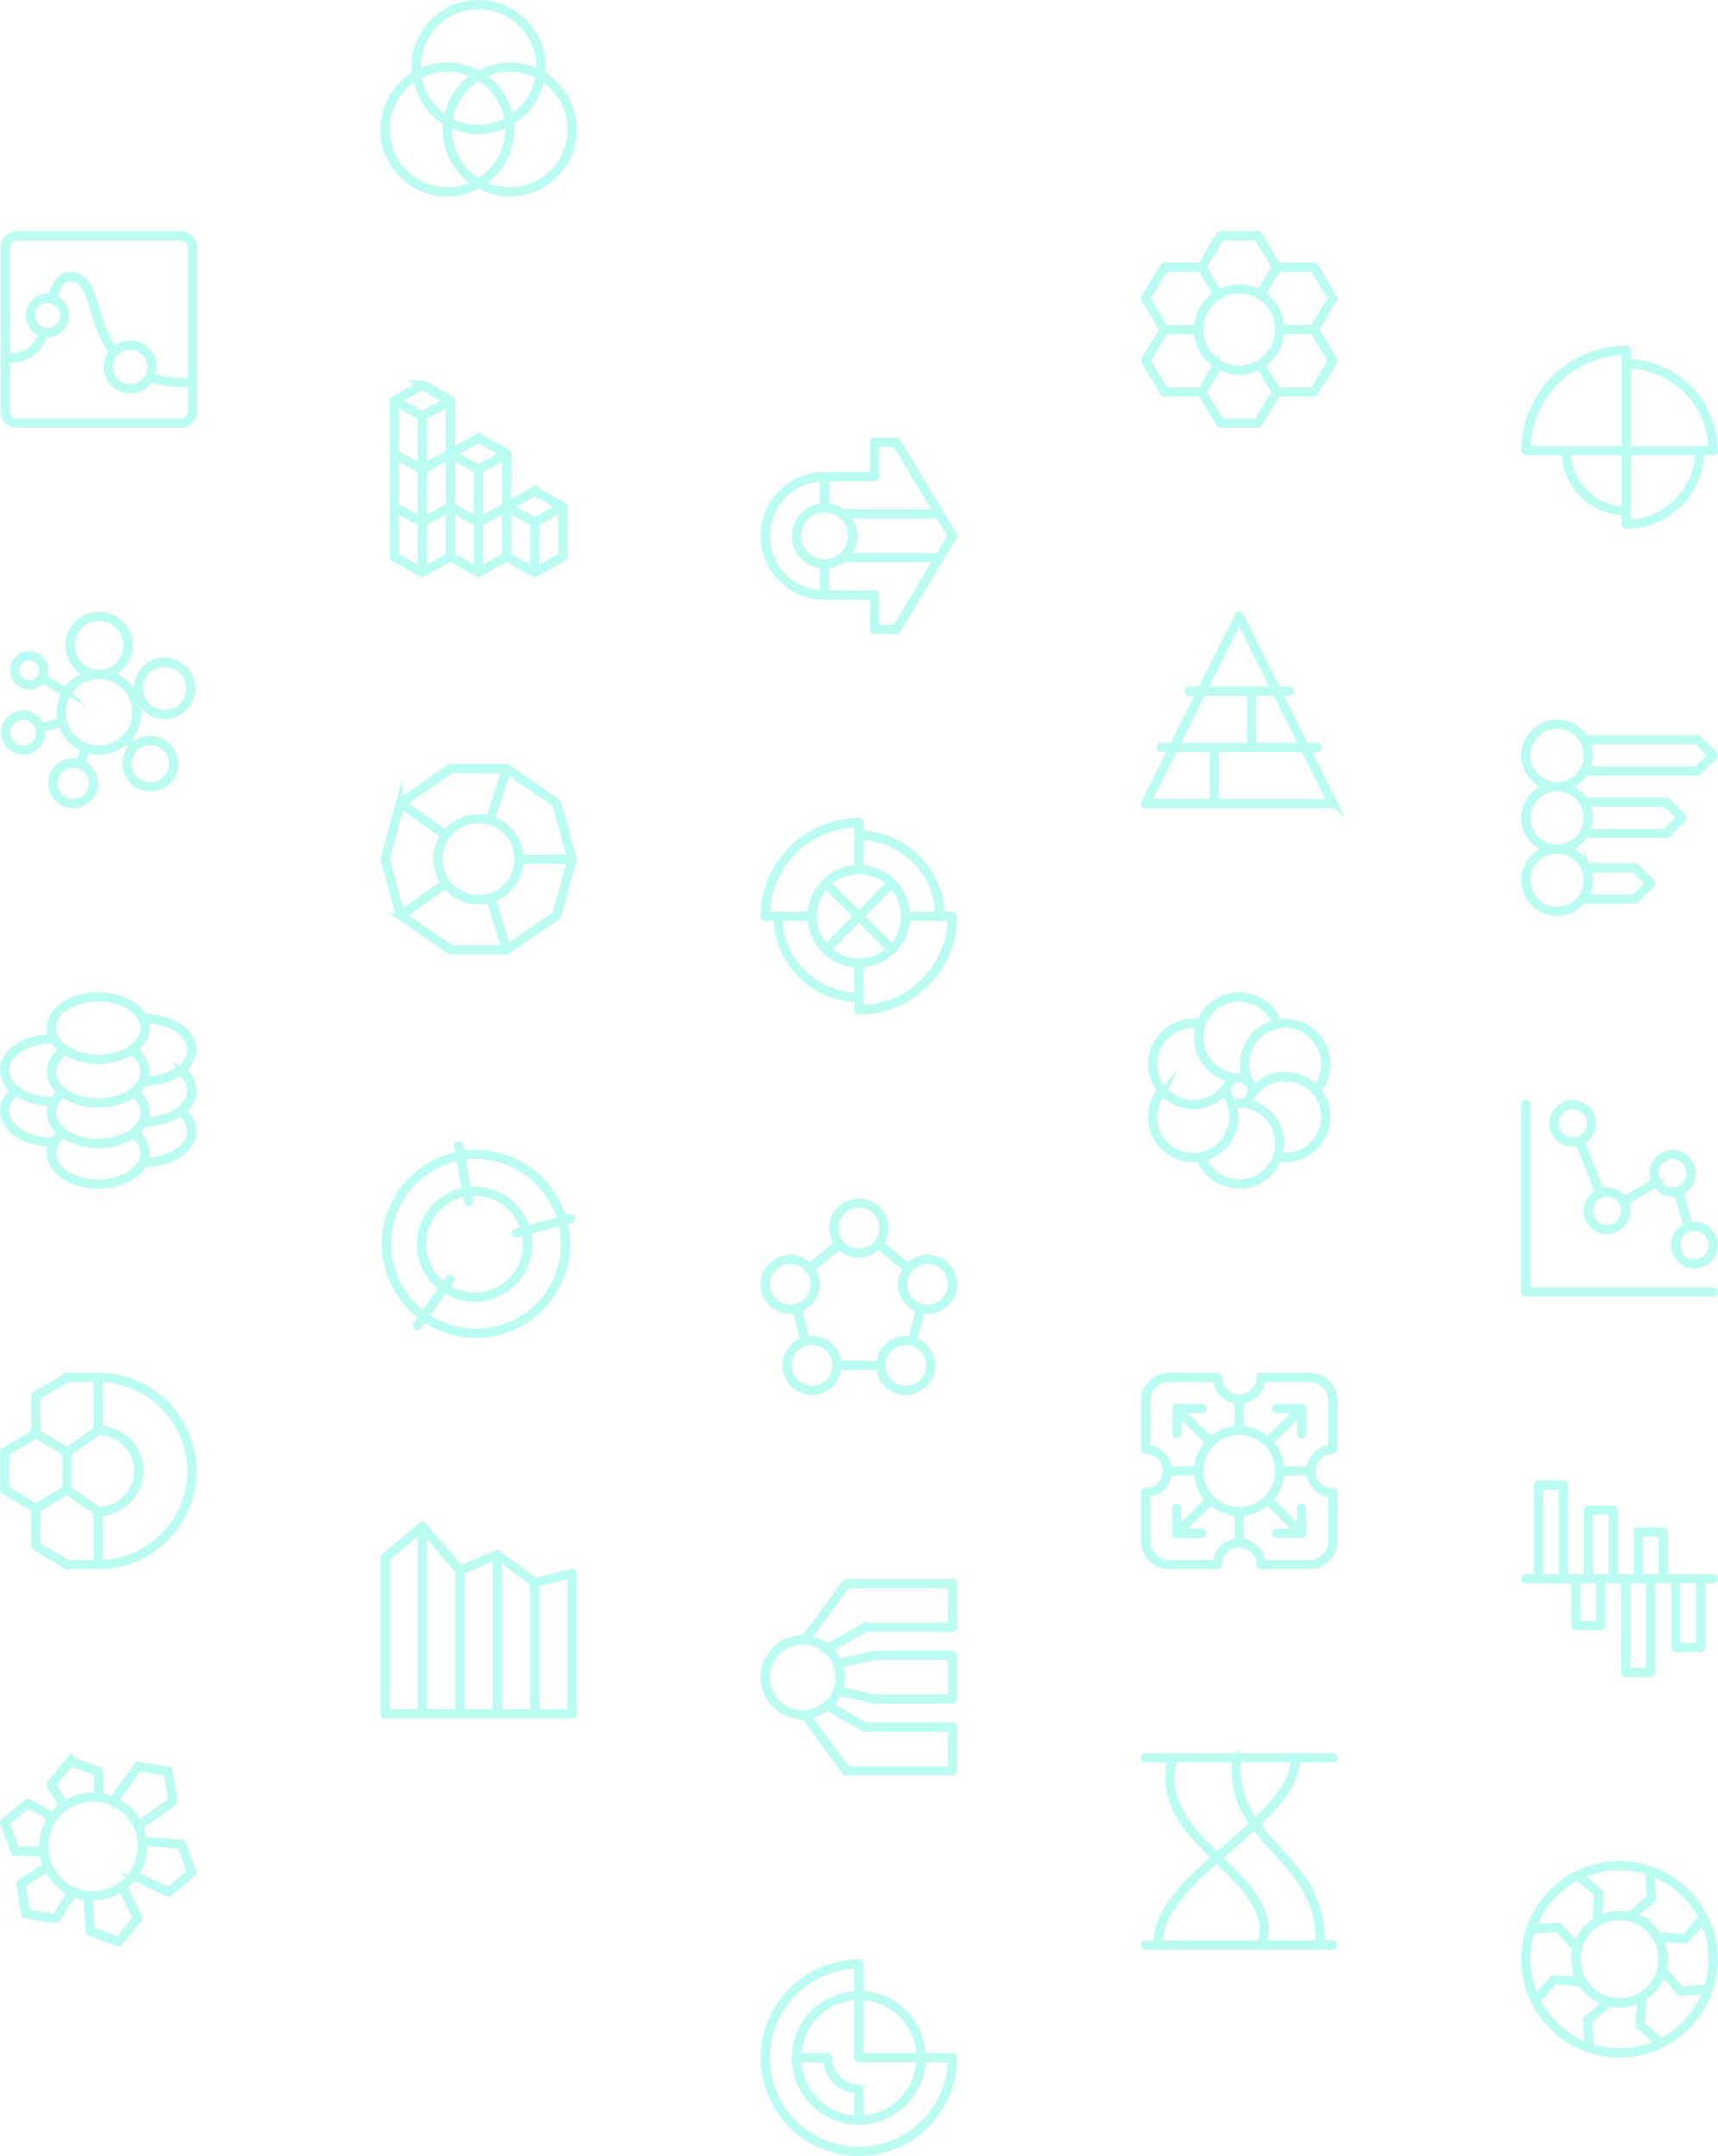 <svg xmlns="http://www.w3.org/2000/svg" width="549.908" height="689.797" viewBox="0 0 549.908 689.797">
  <g id="Group_2398" data-name="Group 2398" transform="translate(-1051.58 -2282.203)" opacity="0.467">
    <path id="Path_1168" data-name="Path 1168" d="M-1554-11.993c4.385.057,9.04,1.172,12.375,4.181A9.089,9.089,0,0,1-1539.419-5l.4,0c8.5,0,15.454,4.633,15.454,10.461a8.651,8.651,0,0,1-3.336,6.491l.015.012a8.818,8.818,0,0,1,3.321,6.479,8.652,8.652,0,0,1-3.338,6.492l.162.134a8.748,8.748,0,0,1,3.176,6.355c0,5.828-6.95,10.461-15.454,10.461l-.4-.006a9.5,9.5,0,0,1-2.207,2.815c-3.345,3.018-7.984,4.106-12.375,4.181-8.5,0-15.454-4.633-15.454-10.461a7.808,7.808,0,0,1,.4-2.366c.075-.225.182-.438.272-.656l-.2,0c-8.5,0-15.454-4.633-15.454-10.461.069-2.814,1.365-4.634,3.346-6.483a8.613,8.613,0,0,1-3.346-6.5c0-5.828,6.95-10.461,15.454-10.461l.193,0a7.152,7.152,0,0,1-.668-3.022c0-5.828,6.95-10.461,15.454-10.461Zm-11.363,44.522a8.068,8.068,0,0,0-3.14,5.883c0,5.2,6.462,9.51,14.5,9.51s14.5-4.308,14.5-9.51c-.035-2.5-1.373-4.277-3.154-5.874A19.8,19.8,0,0,1-1554,35.892a20.173,20.173,0,0,1-10.379-2.7c-.337-.206-.656-.442-.984-.663Zm37.7-6.987a19.8,19.8,0,0,1-11.357,3.36l-.4-.005a9.36,9.36,0,0,1-2.466,3.026,8.815,8.815,0,0,1,3.337,6.49,6.645,6.645,0,0,1-.179,1.6c-.068.311-.184.61-.276.915,5.636-.034,14.218-2.67,14.483-9.51a7.964,7.964,0,0,0-3.146-5.879Zm-37.7-6a8.071,8.071,0,0,0-3.14,5.884c0,5.2,6.462,9.51,14.5,9.51s14.5-4.308,14.5-9.51c-.049-2.532-1.357-4.246-3.149-5.878A19.8,19.8,0,0,1-1554,22.91a20.165,20.165,0,0,1-10.379-2.7c-.337-.206-.656-.442-.984-.663Zm-14.976-.5a8,8,0,0,0-3.142,5.882c0,5.2,6.462,9.51,14.5,9.51.238-.006.475,0,.713-.012a13.213,13.213,0,0,1,2.158-2.5,8.614,8.614,0,0,1-3.347-6.5,7.963,7.963,0,0,1,.46-2.541c.056-.166.141-.321.212-.482l-.2,0a20.166,20.166,0,0,1-10.379-2.7c-.337-.206-.654-.442-.982-.662Zm52.672-6.485a19.8,19.8,0,0,1-11.353,3.357l-.4-.006a9.341,9.341,0,0,1-2.464,3.025,8.822,8.822,0,0,1,3.336,6.491,6.636,6.636,0,0,1-.179,1.6c-.068.311-.184.61-.276.915,5.636-.034,14.218-2.67,14.483-9.51-.048-2.531-1.357-4.248-3.15-5.876Zm-37.005-6.532a8.248,8.248,0,0,0-3.83,6.417c0,5.2,6.462,9.51,14.5,9.51s14.5-4.308,14.5-9.51c-.061-2.846-1.7-4.745-3.835-6.414A19.819,19.819,0,0,1-1554,8.93a19.645,19.645,0,0,1-10.673-2.9Zm-4.306-3.593c-8.041,0-14.5,4.308-14.5,9.51s6.462,9.51,14.5,9.51c.234,0,.469,0,.7-.011a10.534,10.534,0,0,1,2.173-2.5,8.614,8.614,0,0,1-3.351-6.5,9.062,9.062,0,0,1,3.949-6.989,10.653,10.653,0,0,1-2.779-3.01c-.232-.005-.463-.007-.694-.011ZM-1539-4.052a7.4,7.4,0,0,1,.455,2.52c-.075,3.11-1.637,5.1-3.949,6.992a9.076,9.076,0,0,1,3.949,6.989,6.642,6.642,0,0,1-.179,1.6c-.068.312-.184.61-.276.915,5.636-.034,14.218-2.67,14.483-9.51-.172-4.98-5.173-7.882-9.5-8.928A22.68,22.68,0,0,0-1539-4.052Zm-15-6.99c-8.041,0-14.5,4.308-14.5,9.51s6.462,9.51,14.5,9.51,14.5-4.308,14.5-9.51-6.462-9.51-14.5-9.51Zm0,0" transform="translate(2637.037 2612.662)" fill="#6cf9e1" stroke="#6cf9e1" stroke-miterlimit="10" stroke-width="2"/>
    <path id="Path_1169" data-name="Path 1169" d="M-18-779.993l.1.01a.5.5,0,0,1,.38.466v3.525l.207,0A26.664,26.664,0,0,1,8.425-750.035h3.53a.476.476,0,0,1,.476.476A30.433,30.433,0,0,1-18-719.127a.476.476,0,0,1-.476-.475v-3.527c-14.133-.165-25.6-11.936-25.952-25.955h-3.53a.476.476,0,0,1-.476-.475A30.551,30.551,0,0,1-18-779.993Zm29.476,30.909H-2.559a15.553,15.553,0,0,1-14.967,14.967v14.033a29.586,29.586,0,0,0,29-29Zm-54.956,0c.161,13.6,11.509,24.665,25,25v-10.034a15.553,15.553,0,0,1-14.967-14.967Zm25.48.2-9.907,9.907A14.452,14.452,0,0,0-18-735.057a14.37,14.37,0,0,0,9.907-3.924Zm10.58-10.58-9.907,9.907,9.907,9.907A14.453,14.453,0,0,0-3.5-749.56a14.37,14.37,0,0,0-3.924-9.907Zm-21.159,0a14.455,14.455,0,0,0-3.924,9.907,14.373,14.373,0,0,0,3.924,9.907l9.907-9.907Zm10.1-19.569a29.586,29.586,0,0,0-29,29h14.033A15.553,15.553,0,0,1-18.477-765Zm.951,4.005V-765A15.553,15.553,0,0,1-2.559-750.035H7.478c-.248-13.7-11.424-24.5-25-24.995ZM-18-764.063a14.373,14.373,0,0,0-9.907,3.924L-18-750.232l9.907-9.907A14.453,14.453,0,0,0-18-764.063Zm0,0" transform="translate(1344.502 3324.929)" fill="#6cf9e1" stroke="#6cf9e1" stroke-miterlimit="10" stroke-width="2"/>
    <path id="Path_1170" data-name="Path 1170" d="M-1526.316-1547.993a4.221,4.221,0,0,1,4.22,4.22v52.426a4.22,4.22,0,0,1-4.22,4.22h-52.426a4.22,4.22,0,0,1-4.22-4.22v-52.426a4.22,4.22,0,0,1,4.22-4.22Zm-35.2,13.932c-1.794,0-3.051.908-4.029,2.765a17.762,17.762,0,0,0-1.333,3.668,6.057,6.057,0,0,1,3.841,5.574,5.968,5.968,0,0,1-5.968,5.968,5.5,5.5,0,0,1-.811-.059,17.844,17.844,0,0,1-1.986,3.792,9.987,9.987,0,0,1-8.687,4.255h-1.521v16.75a3.269,3.269,0,0,0,3.269,3.269h52.426a3.27,3.27,0,0,0,3.269-3.269v-8.761h-1.522a38.722,38.722,0,0,1-11.6-1.588,7.615,7.615,0,0,1-6.378,3.585,7.465,7.465,0,0,1-7.466-7.465,7.445,7.445,0,0,1,1.687-4.714,33.274,33.274,0,0,1-3.775-7.094c-.524-1.32-1-2.691-1.535-4.358-.246-.769-1.087-3.5-1.271-4.07a21.93,21.93,0,0,0-2.581-6,4.662,4.662,0,0,0-4.033-2.244Zm18.974,21.969a6.515,6.515,0,0,0-6.515,6.515,6.514,6.514,0,0,0,6.515,6.514,6.515,6.515,0,0,0,6.514-6.514,6.515,6.515,0,0,0-6.514-6.515Zm16.227-34.951h-52.426a3.269,3.269,0,0,0-3.269,3.269v34.724h1.521a9.043,9.043,0,0,0,7.915-3.859,15.415,15.415,0,0,0,1.8-3.452,6.023,6.023,0,0,1-4.2-5.7,5.967,5.967,0,0,1,5.968-5.968,5.58,5.58,0,0,1,1.211.131,19.342,19.342,0,0,1,1.408-3.848c1.131-2.148,2.689-3.273,4.87-3.273a5.6,5.6,0,0,1,4.81,2.647,22.643,22.643,0,0,1,2.71,6.262c.184.581,1.026,3.307,1.27,4.07.526,1.648,1,3,1.513,4.3a31.419,31.419,0,0,0,3.565,6.717,7.469,7.469,0,0,1,5.106-2.025,7.465,7.465,0,0,1,7.465,7.466,7.454,7.454,0,0,1-.648,3.027,38.7,38.7,0,0,0,11.157,1.49h1.522v-42.714a3.27,3.27,0,0,0-3.269-3.269Zm-42.69,19.972a5.016,5.016,0,0,0-5.016,5.016,5.017,5.017,0,0,0,5.016,5.017,5.017,5.017,0,0,0,5.017-5.017,5.017,5.017,0,0,0-5.017-5.016Zm0,0" transform="translate(2635.797 3905.196)" fill="#6cf9e1" stroke="#6cf9e1" stroke-miterlimit="10" stroke-width="2"/>
    <path id="Path_1171" data-name="Path 1171" d="M-786-1547.993a20.447,20.447,0,0,1,20.447,20.447,20.253,20.253,0,0,1-.136,2.323,20.68,20.68,0,0,1,10.121,17.649,20.447,20.447,0,0,1-20.447,20.447,20.627,20.627,0,0,1-9.986-2.6,20.607,20.607,0,0,1-9.986,2.6,20.447,20.447,0,0,1-20.447-20.447,20.571,20.571,0,0,1,10.148-17.665,17.884,17.884,0,0,1-.162-2.307A20.447,20.447,0,0,1-786-1547.993Zm20.169,23.8a20.069,20.069,0,0,1-9.851,14.225,19.878,19.878,0,0,1,.143,2.4,20.5,20.5,0,0,1-9.51,17.276,19.476,19.476,0,0,0,9.035,2.22,19.5,19.5,0,0,0,19.5-19.5,19.609,19.609,0,0,0-9.313-16.623Zm-40.311-.017a19.649,19.649,0,0,0-9.341,16.64,19.5,19.5,0,0,0,19.5,19.5,19.3,19.3,0,0,0,9.035-2.22,20.566,20.566,0,0,1-9.51-17.276,20.258,20.258,0,0,1,.135-2.324c-5.46-3.243-8.56-8.174-9.815-14.316Zm29.556,14.753A21.462,21.462,0,0,1-786-1507.1a20.2,20.2,0,0,1-9.421-2.3,16.773,16.773,0,0,0-.09,1.823,19.671,19.671,0,0,0,9.51,16.742,19.683,19.683,0,0,0,9.51-16.742,17.754,17.754,0,0,0-.1-1.886Zm-9.359-14.822a19.841,19.841,0,0,0-9.355,13.87,19.536,19.536,0,0,0,9.3,2.363,19.134,19.134,0,0,0,7.655-1.591,9.606,9.606,0,0,0,1.638-.813,19.586,19.586,0,0,0-9.237-13.83Zm-10.042-2.787a19.472,19.472,0,0,0-9.291,2.358,19.663,19.663,0,0,0,9.094,13.788,19.857,19.857,0,0,1,9.287-13.9,19.477,19.477,0,0,0-9.089-2.249Zm19.972,0a19.174,19.174,0,0,0-7.655,1.59c-.456.2-.891.437-1.337.655a20.324,20.324,0,0,1,9.18,13.84,19.811,19.811,0,0,0,9.111-13.722,19.531,19.531,0,0,0-9.3-2.363ZM-786-1547.042a19.5,19.5,0,0,0-19.5,19.5c.017,1.027,0,.419.089,1.822a20.418,20.418,0,0,1,9.421-2.3,20.7,20.7,0,0,1,10.053,2.641,21.041,21.041,0,0,1,9.919-2.641,20.206,20.206,0,0,1,9.421,2.3,16.758,16.758,0,0,0,.09-1.822,19.5,19.5,0,0,0-19.5-19.5Zm0,0" transform="translate(1990.769 3831.196)" fill="#6cf9e1" stroke="#6cf9e1" stroke-miterlimit="10" stroke-width="2"/>
    <path id="Path_1172" data-name="Path 1172" d="M-6.018-1547.993a.477.477,0,0,1,.407.231L12.364-1517.8a.477.477,0,0,1,0,.489l-17.975,29.958a.476.476,0,0,1-.407.231h-6.99a.476.476,0,0,1-.476-.475v-10.509h-15.5a19.448,19.448,0,0,1-19.449-19.448,19.448,19.448,0,0,1,19.449-19.449h15.5v-10.509a.476.476,0,0,1,.476-.476Zm12.94,37.9h-30.1a9.492,9.492,0,0,1-5.328,1.973v9.059h15.5a.476.476,0,0,1,.476.475v10.509h6.245Zm-36.384-25.957a18.571,18.571,0,0,0-18.022,18.491c.1,10.257,7.886,17.979,18.022,18.491v-9.04a9.5,9.5,0,0,1-8.987-9.451,9.558,9.558,0,0,1,7.1-9.165,9.673,9.673,0,0,1,1.889-.286Zm.476,9.979a8.512,8.512,0,0,0-8.512,8.512,8.512,8.512,0,0,0,8.512,8.511,8.511,8.511,0,0,0,8.512-8.511,8.512,8.512,0,0,0-8.512-8.512ZM11.4-1517.56l-3.909-6.515H-22.134a9.47,9.47,0,0,1,2.61,6.515,9.4,9.4,0,0,1-2.61,6.515H7.492Zm-4.479-7.466-13.21-22.016h-6.245v10.509a.476.476,0,0,1-.476.476h-15.5V-1527a9.4,9.4,0,0,1,5.328,1.977Zm0,0" transform="translate(1344.502 3971.196)" fill="#6cf9e1" stroke="#6cf9e1" stroke-miterlimit="10" stroke-width="2"/>
    <path id="Path_1173" data-name="Path 1173" d="M755.991-1547.993a.475.475,0,0,1,.407.231l5.853,9.755h11.714a.476.476,0,0,1,.408.231l5.992,9.986a.478.478,0,0,1,0,.489l-5.845,9.741,5.845,9.741a.478.478,0,0,1,0,.489l-5.992,9.986a.476.476,0,0,1-.408.231H762.251l-5.853,9.755a.474.474,0,0,1-.407.231H744.007a.474.474,0,0,1-.407-.231l-5.853-9.755H726.033a.477.477,0,0,1-.408-.231l-5.992-9.986a.477.477,0,0,1,0-.489l5.845-9.741-5.845-9.741a.477.477,0,0,1,0-.489l5.992-9.986a.477.477,0,0,1,.408-.231h11.714l5.853-9.755a.475.475,0,0,1,.407-.231Zm-12.5,42.2-4.924,8.206,5.706,9.51h11.445l5.706-9.51-4.924-8.206a13.421,13.421,0,0,1-6.5,1.691,13.44,13.44,0,0,1-6.5-1.691Zm-6.94-11.291H726.3l-5.706,9.51,5.706,9.51h11.445l4.931-8.219a13.458,13.458,0,0,1-6.124-10.8Zm37.142,0H763.444a13.448,13.448,0,0,1-6.124,10.8l4.931,8.219H773.7l5.706-9.51ZM750-1530.066a12.506,12.506,0,0,0-12.506,12.506A12.506,12.506,0,0,0,750-1505.054,12.506,12.506,0,0,0,762.5-1517.56,12.506,12.506,0,0,0,750-1530.066Zm-12.252-6.99H726.3l-5.706,9.51,5.706,9.51h10.252a13.241,13.241,0,0,1,6.143-10.77Zm35.949,0H762.251l-4.931,8.219a13.459,13.459,0,0,1,6.124,10.8H773.7l5.706-9.51Zm-17.974-9.986H744.277l-5.706,9.51,4.945,8.242a14.423,14.423,0,0,1,6.483-1.727,13.437,13.437,0,0,1,6.5,1.691l4.924-8.206Zm0,0" transform="translate(698.234 3905.196)" fill="#6cf9e1" stroke="#6cf9e1" stroke-miterlimit="10" stroke-width="2"/>
    <path id="Path_1174" data-name="Path 1174" d="M1520.138-1534.493a.476.476,0,0,1,.476.476v3.811a28.328,28.328,0,0,1,27.818,28.287.476.476,0,0,1-.476.475h-3.81a24.047,24.047,0,0,1-24.008,23.538.476.476,0,0,1-.475-.475v-3.81c-10.789-.453-18.722-8.52-19.252-19.252h-12.37a.476.476,0,0,1-.476-.475,32.573,32.573,0,0,1,32.573-32.573Zm23.057,33.048h-22.581q0,11.291,0,22.581c12.134-.062,22.429-10.516,22.581-22.581Zm-41.833,0a18.789,18.789,0,0,0,18.3,18.3v-18.3Zm18.3-32.091a31.733,31.733,0,0,0-31.14,31.14h31.14v-31.14Zm.951,4.28v26.86h26.861a27.439,27.439,0,0,0-26.861-26.86Zm0,0" transform="translate(51.967 3928.333)" fill="#6cf9e1" stroke="#6cf9e1" stroke-miterlimit="10" stroke-width="2"/>
    <path id="Path_1175" data-name="Path 1175" d="M-1551.863-779.993a9.777,9.777,0,0,1,9.778,9.774,9.9,9.9,0,0,1-6.558,9.243,12.382,12.382,0,0,1,8.369,7.421l.926-.337a8.881,8.881,0,0,1,5.438-10.885,8.966,8.966,0,0,1,2.173-.494c.289-.029.58-.028.869-.042a8.92,8.92,0,0,1,8.3,5.822,8.843,8.843,0,0,1-5.288,11.336,8.941,8.941,0,0,1-10.323-3.3,8.723,8.723,0,0,1-.843-1.54l-.924.336a13.609,13.609,0,0,1,.652,3.829,12.454,12.454,0,0,1-3.355,8.538l1.983,1.982a8.088,8.088,0,0,1,5.628-1.987,8.115,8.115,0,0,1,5.219,2.309,7.912,7.912,0,0,1,0,11.193,7.92,7.92,0,0,1-11.2,0,7.991,7.991,0,0,1-1.223-9.618,7.5,7.5,0,0,1,.9-1.226l-1.981-1.98a12.581,12.581,0,0,1-8.541,3.354,12.924,12.924,0,0,1-3.142-.4c-.239-.058-.469-.146-.7-.219l-1.6,4.388a7,7,0,0,1,3.737,8.77,6.99,6.99,0,0,1-8.957,4.174,6.984,6.984,0,0,1-4.176-8.952,6.979,6.979,0,0,1,6.554-4.6,6.578,6.578,0,0,1,1.947.285l1.6-4.392a12.558,12.558,0,0,1-7.259-7.919l-6.314,1.691a6.069,6.069,0,0,1-4.383,6.95,6.058,6.058,0,0,1-7.419-4.281,6.055,6.055,0,0,1,4.283-7.416,6.509,6.509,0,0,1,1.511-.207,6.218,6.218,0,0,1,5.751,4.038l6.321-1.693a11.961,11.961,0,0,1-.324-2.788,12.81,12.81,0,0,1,1.583-6.044l-7.215-4.334a5.141,5.141,0,0,1-6.766,1.36,5.123,5.123,0,0,1-1.754-7.032,5.138,5.138,0,0,1,3.881-2.46c.246-.019.494-.014.741-.021a5.312,5.312,0,0,1,2.413.727,5.168,5.168,0,0,1,1.975,6.61l7.213,4.332a12.541,12.541,0,0,1,5.05-4.465,13.873,13.873,0,0,1,2.217-.837c-4.006-1.226-6.364-5.215-6.546-9.225a9.777,9.777,0,0,1,9.779-9.774Zm-8.284,47.845a6.146,6.146,0,0,0-5.662,3.971,6.032,6.032,0,0,0,3.608,7.733,6.037,6.037,0,0,0,7.737-3.606,6.034,6.034,0,0,0-3.608-7.733,6.1,6.1,0,0,0-1.483-.337c-.2-.02-.4-.019-.593-.028Zm24.692-7.207a7.378,7.378,0,0,0-4.889,2.038,6.961,6.961,0,0,0,0,9.848,6.969,6.969,0,0,0,9.853,0,6.961,6.961,0,0,0,0-9.848,7.03,7.03,0,0,0-4.592-2.031Zm-16.408-21.089a11.615,11.615,0,0,0-11.619,11.613,11.616,11.616,0,0,0,11.619,11.613,11.616,11.616,0,0,0,11.618-11.613,11.615,11.615,0,0,0-11.618-11.613Zm-24.31,13.006a5.3,5.3,0,0,0-1.274.175,5.1,5.1,0,0,0-3.61,6.251,5.106,5.106,0,0,0,6.254,3.609,5.1,5.1,0,0,0,3.611-6.251,5.113,5.113,0,0,0-4.98-3.784Zm45.3-16.922a8.174,8.174,0,0,0-2.715.479,7.892,7.892,0,0,0-4.72,10.117,7.9,7.9,0,0,0,10.121,4.718,7.893,7.893,0,0,0,4.72-10.117,7.871,7.871,0,0,0-7.407-5.2Zm-43.138-2.052a4.292,4.292,0,0,0-3.765,2.021,4.172,4.172,0,0,0,1.429,5.727,4.176,4.176,0,0,0,5.73-1.428,4.173,4.173,0,0,0-1.428-5.727,4.263,4.263,0,0,0-1.966-.593Zm22.143-12.63a8.825,8.825,0,0,0-8.828,8.823,8.825,8.825,0,0,0,8.828,8.823,8.825,8.825,0,0,0,8.827-8.823,8.825,8.825,0,0,0-8.827-8.823Zm0,0" transform="translate(2635.143 3258.929)" fill="#6cf9e1" stroke="#6cf9e1" stroke-miterlimit="10" stroke-width="2"/>
    <path id="Path_1176" data-name="Path 1176" d="M-788.279-779.993c.126.006.064,0,.184.006l.113.044,9,4.994a.476.476,0,0,1,.245.416v16.17l8.288-4.6a.478.478,0,0,1,.166-.05c.126.006.064,0,.183.006l.113.045,9,4.994a.476.476,0,0,1,.245.416v16.17l8.288-4.6a.489.489,0,0,1,.167-.05c.125.006.064,0,.183.005l.113.045,9,4.994a.476.476,0,0,1,.245.416v15.98a.475.475,0,0,1-.245.415l-9,4.994a.476.476,0,0,1-.463,0l-8.764-4.865-8.764,4.865a.475.475,0,0,1-.462,0l-8.764-4.865-8.764,4.865a.476.476,0,0,1-.463,0l-9-4.994a.474.474,0,0,1-.245-.415v-49.937a.476.476,0,0,1,.245-.416l9-4.994a.487.487,0,0,1,.166-.05Zm8.585,40.225-8.044,4.465v14.891l8.044-4.465Zm35.98,0-8.044,4.465v14.891l8.044-4.465Zm-17.99,0-8.043,4.465v14.891l8.043-4.465Zm-35.029,0v14.892l8.044,4.465V-735.3Zm35.98,0v14.892l8.044,4.465V-735.3Zm-17.99,0v14.892l8.043,4.465V-735.3Zm26.51-5.258-8.015,4.45,8.015,4.449,8.015-4.449Zm-9.471-11.721-8.043,4.465v15.891l8.043-4.465Zm-17.99,0-8.044,4.465v15.891l8.044-4.465Zm-17.039,0v15.891l8.044,4.465v-15.891Zm17.99,0v15.891l8.043,4.465v-15.891Zm8.519-5.258-8.015,4.45,8.015,4.45,8.015-4.45Zm-26.509-11.721v15.891l8.044,4.465V-769.26Zm17.039,0-8.044,4.465v15.891l8.044-4.465Zm-8.52-5.258-8.015,4.45,8.015,4.449,8.015-4.449Zm0,0" transform="translate(1974.991 3184.929)" fill="#6cf9e1" stroke="#6cf9e1" stroke-miterlimit="10" stroke-width="2"/>
    <path id="Path_1177" data-name="Path 1177" d="M1498.026-779.993a10.391,10.391,0,0,1,8.917,4.993h36.019a.475.475,0,0,1,.336.139l4.993,4.993a.475.475,0,0,1,0,.672L1543.3-764.2a.475.475,0,0,1-.336.139h-36.019a10.591,10.591,0,0,1-5.911,4.542,10.742,10.742,0,0,1,5.879,4.493h26.066a.475.475,0,0,1,.336.139l4.993,4.993a.475.475,0,0,1,0,.673l-4.993,4.993a.475.475,0,0,1-.336.139h-26.071a10.584,10.584,0,0,1-5.8,4.517,10.375,10.375,0,0,1,6.341,5.516h15.539a.475.475,0,0,1,.336.139l4.993,4.993a.475.475,0,0,1,0,.672l-4.993,4.993a.475.475,0,0,1-.336.139h-16.753a10.515,10.515,0,0,1-8.211,3.994,10.462,10.462,0,0,1-10.461-10.461,10.544,10.544,0,0,1,7.377-9.986,10.487,10.487,0,0,1-7.377-9.986,10.544,10.544,0,0,1,7.377-9.986,10.487,10.487,0,0,1-7.377-9.986,10.462,10.462,0,0,1,10.461-10.461Zm0,40.895a9.51,9.51,0,0,0-9.51,9.51,9.51,9.51,0,0,0,9.51,9.51,9.51,9.51,0,0,0,9.51-9.51,9.51,9.51,0,0,0-9.51-9.51Zm24.768,5.992h-14.958a11.381,11.381,0,0,1,.651,3.519,10.252,10.252,0,0,1-1.576,5.516h15.883l4.518-4.518Zm-24.768-25.963a9.548,9.548,0,0,0-9.51,9.51,9.51,9.51,0,0,0,9.51,9.51,9.51,9.51,0,0,0,9.51-9.51,9.548,9.548,0,0,0-9.51-9.51Zm34.754,4.993h-25.35a11.112,11.112,0,0,1,1.058,4.517,10.259,10.259,0,0,1-1.053,4.517h25.346l4.517-4.517Zm-34.754-5.944a9.548,9.548,0,0,0,9.51-9.51,9.51,9.51,0,0,0-9.51-9.51,9.51,9.51,0,0,0-9.51,9.51,9.548,9.548,0,0,0,9.51,9.51Zm9.437-14.028a10.766,10.766,0,0,1,1.024,4.517,10.543,10.543,0,0,1-.635,3.6c-.115.313-.26.614-.39.921h35.3l4.517-4.517-4.517-4.517Zm0,0" transform="translate(51.967 3293.426)" fill="#6cf9e1" stroke="#6cf9e1" stroke-miterlimit="10" stroke-width="2"/>
    <path id="Path_1178" data-name="Path 1178" d="M750.025-779.993h.1a.506.506,0,0,1,.3.247l11.851,23.71h3.7a.476.476,0,0,1,.476.476.476.476,0,0,1-.476.476H762.75l8.512,17.028h3.7a.475.475,0,0,1,.476.476.476.476,0,0,1-.476.476h-3.225l8.643,17.291a.476.476,0,0,1-.425.688H720.041a.476.476,0,0,1-.425-.688l8.643-17.291h-3.225a.476.476,0,0,1-.475-.476.475.475,0,0,1,.475-.476h3.7l8.512-17.028h-3.225a.476.476,0,0,1-.476-.476.476.476,0,0,1,.476-.476h3.7l11.851-23.71c.117-.209.229-.234.453-.247Zm-20.7,42.887-8.512,17.028h20.724v-17.028Zm41.351,0H742.485v17.028h36.7Zm-.476-.951-8.511-17.028h-7.219v17.028Zm-31.889-17.028L729.8-738.057h23.719v-17.028ZM750-778.47l-11.214,22.433h22.427Zm0,0" transform="translate(698.234 3258.929)" fill="#6cf9e1" stroke="#6cf9e1" stroke-miterlimit="10" stroke-width="2"/>
    <path id="Path_1179" data-name="Path 1179" d="M761.991-11.993a13.6,13.6,0,0,1,11.518,6.479,14.212,14.212,0,0,1,1.062,2.192,6.917,6.917,0,0,1,1.12-.149c.868-.033.433-.022,1.3-.033l.453.025a13.81,13.81,0,0,1,10.922,6.7,13.571,13.571,0,0,1,.711,12.042,12.432,12.432,0,0,1-1.924,3.181,12.163,12.163,0,0,1,1.357,2,13.541,13.541,0,0,1,.747,11.354,12.323,12.323,0,0,1-.891,1.853,13.8,13.8,0,0,1-11.685,6.754,12.6,12.6,0,0,1-2.115-.193,13.545,13.545,0,0,1-12.577,8.656c-5.364-.1-10.829-3.431-12.587-8.662a13.456,13.456,0,0,1-14.5-18.6,12.37,12.37,0,0,1,1.924-3.181,12.124,12.124,0,0,1-1.357-2,13.544,13.544,0,0,1-.747-11.356,12.326,12.326,0,0,1,.891-1.853,13.576,13.576,0,0,1,8.8-6.42,10.883,10.883,0,0,1,1.272-.214c.15-.015.3-.027.511-.04l.168-.011.089-.006.092-.006.414-.028H747a16.079,16.079,0,0,1,1.875.087c.181.02.36.054.54.081a13.546,13.546,0,0,1,12.578-8.657Zm0,34.9a11.292,11.292,0,0,0-1.826.139,13.456,13.456,0,0,1-3.45,13.486,14.9,14.9,0,0,1-2.7,2.048,12.891,12.891,0,0,1-3.658,1.435c1.932,4.915,6.457,7.682,11.638,7.905a12.506,12.506,0,1,0,0-25.012Zm14.444-8.487a12.656,12.656,0,0,0-10.57,6.252,10.515,10.515,0,0,0-.791,1.649,13.433,13.433,0,0,1,10.384,13.092,12.891,12.891,0,0,1-.586,3.885,12.638,12.638,0,0,0,10.766-3.61,13.868,13.868,0,0,0,1.905-2.51,12.513,12.513,0,0,0-9.9-18.727c-.4-.03-.807-.021-1.211-.032Zm-38.96,4.74a11.641,11.641,0,0,0-1.171,1.745,12.586,12.586,0,0,0-.695,10.552,11.441,11.441,0,0,0,.829,1.721,12.513,12.513,0,0,0,21.678-12.506,11.31,11.31,0,0,0-1.038-1.506,13.48,13.48,0,0,1-13.408,3.752,14.933,14.933,0,0,1-3.127-1.314,12.91,12.91,0,0,1-3.068-2.444Zm9.538-21.715-.4.027-.093.006-.089.006-.165.01c-.2.014-.341.024-.477.038a9.733,9.733,0,0,0-1.166.2A12.619,12.619,0,0,0,736.438,3.7a12.513,12.513,0,0,0,21.676,12.509,11.417,11.417,0,0,0,.8-1.652A13.437,13.437,0,0,1,748.523,1.464a12.889,12.889,0,0,1,.586-3.884,13.073,13.073,0,0,0-2.1-.133Zm17.109,17.3a13.4,13.4,0,0,1-2.132.172,11.758,11.758,0,0,1-2.131-.172,12.93,12.93,0,0,1-.913,1.921l-.006.01a11.692,11.692,0,0,1-1.237,1.784,14.193,14.193,0,0,1,1.237,1.735,11.658,11.658,0,0,1,.917,1.929,12.642,12.642,0,0,1,2.133-.17,11.743,11.743,0,0,1,2.134.172,13.367,13.367,0,0,1,.916-1.931,11.771,11.771,0,0,1,1.222-1.755,13.47,13.47,0,0,1-1.222-1.764,11.71,11.71,0,0,1-.917-1.931Zm12.409-17.3a13.232,13.232,0,0,0-6.086,1.675A12.5,12.5,0,0,0,765.865,16.2a10.789,10.789,0,0,0,1.046,1.522,13.389,13.389,0,0,1,9.5-4.255h.474a14.248,14.248,0,0,1,6.549,1.8,12.921,12.921,0,0,1,3.077,2.453A12.635,12.635,0,0,0,788.766,6.6a13.885,13.885,0,0,0-1.223-2.9,12.536,12.536,0,0,0-10.571-6.252Zm-14.541-8.488a12.506,12.506,0,1,0,0,25.012,13.561,13.561,0,0,0,1.827-.134A13.456,13.456,0,0,1,767.267.346a14.91,14.91,0,0,1,2.7-2.048A12.713,12.713,0,0,1,773.62-3.14a12.722,12.722,0,0,0-11.63-7.9Zm0,0" transform="translate(686.242 2612.662)" fill="#6cf9e1" stroke="#6cf9e1" stroke-miterlimit="10" stroke-width="2"/>
    <path id="Path_1180" data-name="Path 1180" d="M-777.014-5.618a.475.475,0,0,1,.269.084l15.978,10.98a.473.473,0,0,1,.189.264l4.993,17.967a.478.478,0,0,1,0,.254L-760.578,41.9a.473.473,0,0,1-.189.264l-15.978,10.98a.475.475,0,0,1-.269.084h-17.974a.475.475,0,0,1-.269-.084l-15.978-10.98a.473.473,0,0,1-.189-.264l-4.993-17.967a.478.478,0,0,1,0-.254l4.993-17.967a.473.473,0,0,1,.189-.264l15.978-10.98a.475.475,0,0,1,.269-.084Zm-19.531,37.762-13.59,9.622,15.294,10.511h17.183l-4.773-15.508a13.02,13.02,0,0,1-3.57.488,13.523,13.523,0,0,1-10.544-5.113Zm39.876-7.863h-15.887a13.424,13.424,0,0,1-8.967,12.206l4.774,15.508,15.3-10.516ZM-810.69,6.619-815.465,23.8l4.777,17.189,13.582-9.617a13.416,13.416,0,0,1-2.351-7.572,13.4,13.4,0,0,1,2.313-7.515ZM-786,11.3a12.5,12.5,0,0,0-12.506,12.5A12.5,12.5,0,0,0-786,36.306,12.5,12.5,0,0,0-773.5,23.8,12.5,12.5,0,0,0-786,11.3Zm24.553-5.173-15.309-10.52-4.968,15.449a13.455,13.455,0,0,1,9.169,12.269h15.887Zm-16.218-10.8h-17.175l-15.3,10.512,13.548,9.674A13.541,13.541,0,0,1-786,10.353a12.347,12.347,0,0,1,2.049.155l1.314.268,0,0Zm0,0" transform="translate(1990.768 2533.297)" fill="#6cf9e1" stroke="#6cf9e1" stroke-miterlimit="10" stroke-width="2"/>
    <path id="Path_1181" data-name="Path 1181" d="M-18-11.993l.435.011A8.5,8.5,0,0,1-9.538-3.529a8.482,8.482,0,0,1-1.625,4.981l8.892,7.275A8.647,8.647,0,0,1,3.967,5.981a8.464,8.464,0,0,1,0,16.929,7.983,7.983,0,0,1-1.289-.1c-.15-.021-.3-.061-.447-.091L-.376,32.406a8.512,8.512,0,0,1,5.817,8,8.464,8.464,0,0,1-8.464,8.464,8.428,8.428,0,0,1-8.449-7.989H-24.532a8.5,8.5,0,0,1-8.449,7.989,8.464,8.464,0,0,1-8.464-8.464,8.506,8.506,0,0,1,5.81-8.031l-2.6-9.658a7.674,7.674,0,0,1-1.736.189,8.464,8.464,0,0,1-8.464-8.464,8.465,8.465,0,0,1,8.464-8.465,8.46,8.46,0,0,1,6.238,2.746l8.892-7.275a8.618,8.618,0,0,1-1.625-4.981A8.5,8.5,0,0,1-18-11.993ZM-32.981,32.9a7.513,7.513,0,0,0-7.513,7.514,7.513,7.513,0,0,0,7.513,7.513,7.513,7.513,0,0,0,7.513-7.513A7.513,7.513,0,0,0-32.981,32.9Zm29.958,0a7.513,7.513,0,0,0-7.513,7.514,7.513,7.513,0,0,0,7.513,7.513A7.513,7.513,0,0,0,4.49,40.409,7.513,7.513,0,0,0-3.023,32.9ZM-24.24,2.19l-8.892,7.275a8.623,8.623,0,0,1,1.625,4.981,8.506,8.506,0,0,1-5.81,8.03l2.6,9.658a7.676,7.676,0,0,1,1.735-.189l.435.011a8.456,8.456,0,0,1,8.014,7.977h13.059a8.5,8.5,0,0,1,8.449-7.989l.435.011a8.3,8.3,0,0,1,1.3.194l2.6-9.674A8.452,8.452,0,0,1-2.872,9.465L-11.764,2.19A8.645,8.645,0,0,1-18,4.936,8.461,8.461,0,0,1-24.24,2.19ZM-39.971,6.932a7.514,7.514,0,0,0-7.513,7.514,7.513,7.513,0,0,0,7.513,7.513,7.513,7.513,0,0,0,7.514-7.513,7.514,7.514,0,0,0-7.514-7.514Zm43.939,0a7.513,7.513,0,1,0,7.513,7.514A7.514,7.514,0,0,0,3.967,6.932ZM-18-11.042a7.513,7.513,0,0,0-7.513,7.513A7.513,7.513,0,0,0-18,3.985a7.513,7.513,0,0,0,7.513-7.514A7.513,7.513,0,0,0-18-11.042Zm0,0" transform="translate(1344.502 2678.662)" fill="#6cf9e1" stroke="#6cf9e1" stroke-miterlimit="10" stroke-width="2"/>
    <path id="Path_1182" data-name="Path 1182" d="M1488.041-11.993a.476.476,0,0,1,.476.476v59.44h59.44a.476.476,0,1,1,0,.951h-59.915a.476.476,0,0,1-.476-.476V-11.517a.476.476,0,0,1,.476-.476Zm0,0" transform="translate(51.967 2647.159)" fill="#6cf9e1" stroke="#6cf9e1" stroke-miterlimit="10" stroke-width="2"/>
    <path id="Path_1183" data-name="Path 1183" d="M1550.731-11.993a6.467,6.467,0,0,1,6.467,6.467A6.491,6.491,0,0,1,1553.532.3l6.27,15.959a6.2,6.2,0,0,1,1.913-.3,6.5,6.5,0,0,1,5.358,2.858l9.776-5.587a6.641,6.641,0,0,1-.631-2.787,6.467,6.467,0,1,1,8.8,6.029l3.237,10.635a6.1,6.1,0,0,1,1.421-.164,6.478,6.478,0,1,1-2.332.438l-3.237-10.635a6.088,6.088,0,0,1-1.421.163,6.5,6.5,0,0,1-5.358-2.857l-9.776,5.586a6.655,6.655,0,0,1,.631,2.787,6.467,6.467,0,1,1-9.269-5.83L1552.645.645a6.2,6.2,0,0,1-1.913.3,6.468,6.468,0,0,1-6.467-6.467,6.467,6.467,0,0,1,6.467-6.467Zm38.945,39.9a5.516,5.516,0,1,0,5.516,5.516,5.517,5.517,0,0,0-5.516-5.516Zm-27.96-10.985a5.516,5.516,0,1,0,5.516,5.516,5.516,5.516,0,0,0-5.516-5.516Zm20.97-11.983a5.516,5.516,0,1,0,5.515,5.516,5.516,5.516,0,0,0-5.515-5.516Zm-31.955-15.978a5.516,5.516,0,0,0-5.516,5.516,5.516,5.516,0,0,0,5.516,5.516,5.516,5.516,0,0,0,5.516-5.516,5.516,5.516,0,0,0-5.516-5.516Zm0,0" transform="translate(4.255 2647.159)" fill="#6cf9e1" stroke="#6cf9e1" stroke-miterlimit="10" stroke-width="2"/>
    <path id="Path_1184" data-name="Path 1184" d="M-1554,756.007a30.433,30.433,0,0,1,30.433,30.433A30.433,30.433,0,0,1-1554,816.873h-9.986a.477.477,0,0,1-.245-.068l-9.986-5.992a.477.477,0,0,1-.231-.408V798.693l-9.755-5.853a.475.475,0,0,1-.231-.408V780.449a.475.475,0,0,1,.231-.407l9.755-5.853V762.474a.477.477,0,0,1,.231-.408l9.986-5.992a.477.477,0,0,1,.245-.068ZM-1564.008,793l-9.49,5.694v11.444l9.642,5.785h9.379V799.669Zm10.481-36.034V773a13.465,13.465,0,0,1,12.981,13.445,13.569,13.569,0,0,1-12.981,13.445v16.031a29.518,29.518,0,0,0,29.007-29.476,29.592,29.592,0,0,0-29.007-29.476Zm-.331,16.974-9.655,6.758v11.488l9.655,6.758a12.549,12.549,0,0,0,12.361-12.5,12.549,12.549,0,0,0-12.361-12.5Zm-20.117,1.074-9.51,5.706v11.445l9.51,5.706,9.51-5.706V780.718Zm19.5-18.054h-9.379l-9.642,5.786v11.445l9.49,5.694,9.53-6.671Zm0,0" transform="translate(2637.037 1966.394)" fill="#6cf9e1" stroke="#6cf9e1" stroke-miterlimit="10" stroke-width="2"/>
    <path id="Path_1185" data-name="Path 1185" d="M-789.821,756.007a.5.5,0,0,1,.456.393l.471,2.67a28.26,28.26,0,0,1,4.588-.367c13.285.1,24.094,8.5,28.01,21.078l2.176-.582.095-.015a.5.5,0,0,1,.489.352.475.475,0,0,1-.337.582l-2.183.585a28.81,28.81,0,0,1,.879,7.086,29.107,29.107,0,0,1-29.129,29.085,29.376,29.376,0,0,1-16.566-5.166l-1.747,2.491a.477.477,0,0,1-.664.117.476.476,0,0,1-.117-.662l1.754-2.5a29.187,29.187,0,0,1-11.79-23.363,29.217,29.217,0,0,1,23.6-28.556l-.471-2.667a.475.475,0,0,1,.386-.551Zm32.845,24.941-10.793,2.888a17.376,17.376,0,0,1,.476,4.051,17.442,17.442,0,0,1-17.455,17.429,17.392,17.392,0,0,1-9.617-2.886l-5.961,8.5a28.415,28.415,0,0,0,16.02,4.994,28.156,28.156,0,0,0,28.177-28.134,27.662,27.662,0,0,0-.847-6.841Zm-32.691-20.778a28.263,28.263,0,0,0-22.816,27.619A28.309,28.309,0,0,0-801.1,810.372l5.954-8.49a17.56,17.56,0,0,1-7.059-14,17.458,17.458,0,0,1,14.4-17.163Zm4.919,11.238a12.879,12.879,0,0,0-1.943.132l.459,2.6a.475.475,0,0,1-.386.55.476.476,0,0,1-.552-.386l-.464-2.631a16.537,16.537,0,0,0-13.616,16.212,16.588,16.588,0,0,0,4.287,11.079,17.272,17.272,0,0,0,2.364,2.14l1.549-2.208a.492.492,0,0,1,.4-.2c.212.046.127.008.265.086a.474.474,0,0,1,.117.662l-1.54,2.2a16.385,16.385,0,0,0,9.063,2.727,16.491,16.491,0,0,0,16.5-16.478,15.2,15.2,0,0,0-.19-2.509c-.064-.435-.176-.861-.264-1.292l-2.6.7a.476.476,0,0,1-.583-.336.475.475,0,0,1,.337-.582l2.594-.694a16.479,16.479,0,0,0-15.8-11.76Zm.442-11.754a27.556,27.556,0,0,0-4.423.353l1.868,10.579a17.364,17.364,0,0,1,2.113-.129,17.636,17.636,0,0,1,16.732,12.461l10.8-2.89a28.322,28.322,0,0,0-27.09-20.374Zm0,0" transform="translate(1988.245 1892.394)" fill="#6cf9e1" stroke="#6cf9e1" stroke-miterlimit="10" stroke-width="2"/>
    <path id="Path_1186" data-name="Path 1186" d="M11.956,756.007a.476.476,0,0,1,.476.475v13.98a.476.476,0,0,1-.476.475H-15.878l-11.456,6.546a11.928,11.928,0,0,1,2.809,4.079l11.411-2.577a.491.491,0,0,1,.1-.012H11.956a.476.476,0,0,1,.476.476v13.981a.476.476,0,0,1-.476.476H-13.009a.491.491,0,0,1-.1-.012l-11.411-2.577A12.377,12.377,0,0,1-27.32,795.4l11.441,6.538H11.956a.476.476,0,0,1,.476.475V816.4a.476.476,0,0,1-.476.475H-22a.477.477,0,0,1-.384-.194l-13.058-17.806c-.227.021-.048.005-.539.026A12.459,12.459,0,0,1-48.435,786.44a12.459,12.459,0,0,1,12.459-12.459l.547.014L-22.38,756.2a.477.477,0,0,1,.384-.194Zm-40.031,40.061a13.056,13.056,0,0,1-6.269,2.687l12.589,17.167H11.48V802.893H-16a.479.479,0,0,1-.237-.063Zm-7.9-21.136A11.508,11.508,0,0,0-47.484,786.44a11.508,11.508,0,0,0,11.508,11.508A11.507,11.507,0,0,0-24.469,786.44a11.507,11.507,0,0,0-11.507-11.508Zm47.456,4.993H-12.956l-11.224,2.535a12.317,12.317,0,0,1,.661,3.98,12.7,12.7,0,0,1-.392,3.114c-.073.293-.18.578-.269.866l11.224,2.535H11.48Zm0-22.967H-21.755L-34.326,774.1a12.042,12.042,0,0,1,6.242,2.718l11.843-6.768a.481.481,0,0,1,.237-.063H11.48Zm0,0" transform="translate(1344.502 2032.394)" fill="#6cf9e1" stroke="#6cf9e1" stroke-miterlimit="10" stroke-width="2"/>
    <path id="Path_1187" data-name="Path 1187" d="M743.008,756.007a.475.475,0,0,1,.476.469,6.515,6.515,0,1,0,13.03-.006.475.475,0,0,1,.476-.464h15.478a7.965,7.965,0,0,1,7.965,7.965V779.45a.475.475,0,0,1-.476.476,6.515,6.515,0,1,0,0,13.03.475.475,0,0,1,.476.476v15.478a7.965,7.965,0,0,1-7.965,7.965H756.989a.475.475,0,0,1-.476-.475,6.515,6.515,0,0,0-13.03,0,.475.475,0,0,1-.476.475H727.53a7.965,7.965,0,0,1-7.965-7.965V793.431a.475.475,0,0,1,.469-.476,6.515,6.515,0,1,0-.005-13.03.475.475,0,0,1-.464-.476V763.972a7.965,7.965,0,0,1,7.965-7.965Zm29.512,30.909h-9.076a13.252,13.252,0,0,1-3.621,8.676l9.672,9.673v-6.841a.476.476,0,1,1,.951,0v7.988a.476.476,0,0,1-.476.476h-7.988a.475.475,0,1,1,0-.951h6.84l-9.675-9.675a13.757,13.757,0,0,1-8.673,3.614v9.083a7.506,7.506,0,0,1,6.971,6.964h15.022a7.014,7.014,0,0,0,7.014-7.014V793.887a7.521,7.521,0,0,1-6.961-6.971Zm-45.047,0a7.538,7.538,0,0,1-6.956,6.967v15.026a7.014,7.014,0,0,0,7.014,7.014h15.022a7.521,7.521,0,0,1,6.971-6.961v-9.076a13.252,13.252,0,0,1-8.676-3.621l-9.673,9.673h6.84a.475.475,0,1,1,0,.951h-7.988a.476.476,0,0,1-.476-.476v-7.988a.475.475,0,1,1,.951,0v6.841l9.675-9.675a13.755,13.755,0,0,1-3.613-8.673ZM750,773.934A12.506,12.506,0,1,0,762.5,786.44,12.506,12.506,0,0,0,750,773.934Zm-7.442-16.976H727.53a7.014,7.014,0,0,0-7.014,7.014V779a7.509,7.509,0,0,1,6.957,6.962h9.081a13.137,13.137,0,0,1,3.633-8.663l-9.686-9.686v6.841a.475.475,0,1,1-.951,0v-7.988a.476.476,0,0,1,.476-.476h7.988a.475.475,0,1,1,0,.951h-6.84l9.689,9.689A13.862,13.862,0,0,1,749.523,773v-9.081a7.537,7.537,0,0,1-6.967-6.956Zm29.911,0H757.436a7.509,7.509,0,0,1-6.962,6.957V773a13,13,0,0,1,8.671,3.626l9.677-9.677h-6.84a.475.475,0,1,1,0-.951h7.988a.476.476,0,0,1,.476.476v7.988a.476.476,0,1,1-.951,0v-6.841l-9.678,9.678a13.338,13.338,0,0,1,3.627,8.67h9.073a7.506,7.506,0,0,1,6.964-6.971V763.972a7.014,7.014,0,0,0-7.014-7.014Zm0,0" transform="translate(698.234 1966.394)" fill="#6cf9e1" stroke="#6cf9e1" stroke-miterlimit="10" stroke-width="2"/>
    <path id="Path_1188" data-name="Path 1188" d="M1500.024,756.007a.476.476,0,0,1,.475.475v29.482h7.037V764.471a.476.476,0,0,1,.476-.476H1516a.475.475,0,0,1,.475.476v21.494h7.038v-14.5a.476.476,0,0,1,.475-.476h7.989a.476.476,0,0,1,.476.476v14.5h15.5a.475.475,0,1,1,0,.951h-3.519v21.494a.476.476,0,0,1-.476.476h-7.989a.476.476,0,0,1-.476-.476V786.916h-7.037V816.4a.476.476,0,0,1-.476.475H1520a.475.475,0,0,1-.475-.475V786.916h-7.038v14.5a.476.476,0,0,1-.475.475h-7.989a.476.476,0,0,1-.475-.475v-14.5h-15.5a.475.475,0,1,1,0-.951h3.519V756.483a.476.476,0,0,1,.476-.475Zm27.485,30.909h-7.037v29.007h7.037Zm15.978,0h-7.038v21.018h7.038Zm-31.955,0h-7.037v14.028h7.037Zm-11.983-29.958h-7.038v29.007h7.038Zm15.977,7.988h-7.037v21.018h7.037Zm15.978,6.99h-7.037v14.028h7.037Zm0,0" transform="translate(51.967 2000.891)" fill="#6cf9e1" stroke="#6cf9e1" stroke-miterlimit="10" stroke-width="2"/>
    <path id="Path_1189" data-name="Path 1189" d="M-1562.949,1530.757a.481.481,0,0,1,.218.027l9.084,3.395a.475.475,0,0,1,.309.454l-.138,7.741a14.354,14.354,0,0,1,4.092,1.124l7.757-10.859c.152-.158.051-.079.331-.2l.133,0,9.571,1.584a.476.476,0,0,1,.392.392l1.582,9.578a.473.473,0,0,1-.193.464l-10.835,7.752a14.242,14.242,0,0,1,1.129,4.152l12.119.98a.476.476,0,0,1,.407.308l3.392,9.09a.476.476,0,0,1-.143.534l-7.5,6.183a.475.475,0,0,1-.505.063l-10.936-5.162a15.892,15.892,0,0,1-1.456,1.672,15.474,15.474,0,0,1-1.609,1.411l4.852,9.842a.478.478,0,0,1-.059.513l-6.179,7.507a.476.476,0,0,1-.534.143l-9.084-3.394a.477.477,0,0,1-.308-.416l-.691-10.975a14.959,14.959,0,0,1-3.3-.77c-.293-.1-.574-.233-.86-.349l-5.323,8.358a.473.473,0,0,1-.479.214l-9.571-1.583a.475.475,0,0,1-.391-.392l-1.583-9.578a.476.476,0,0,1,.214-.479l8.352-5.326a14.177,14.177,0,0,1-1.116-4.136l-8.768-.135a.477.477,0,0,1-.438-.309l-3.392-9.091a.476.476,0,0,1,.143-.534l7.5-6.183c.2-.121.076-.069.4-.1l.134.05,7.651,4.243a16.348,16.348,0,0,1,1.4-1.589,15.75,15.75,0,0,1,1.631-1.421l-3.936-6.577a.477.477,0,0,1,.041-.547l6.179-7.507a.525.525,0,0,1,.315-.17Zm16.417,41.253a16.071,16.071,0,0,1-10.26,2.751l.663,10.515,8.477,3.168,5.768-7.008Zm-23.768-6.366-7.966,5.079,1.475,8.931,8.925,1.477,5.076-7.971a16.1,16.1,0,0,1-4.39-3.123,16.552,16.552,0,0,1-3.12-4.393Zm14.564-22.481a15.969,15.969,0,0,0-10.772,4.49,15.361,15.361,0,0,0,0,21.712,15.334,15.334,0,0,0,21.7,0,15.361,15.361,0,0,0,0-21.712,15.389,15.389,0,0,0-8.646-4.338c-.485-.07-.977-.094-1.466-.141Zm16.313,14.169a16.106,16.106,0,0,1-2.7,10.244l10.511,4.962,7.007-5.776-3.168-8.489Zm-36.981-12.017-6.99,5.761,3.16,8.468,8.337.129a16,16,0,0,1,1.455-8.03,14.3,14.3,0,0,1,1.308-2.3Zm35.38-11.88-7.473,10.459a16.948,16.948,0,0,1,4.358,3.086,16.514,16.514,0,0,1,3.1,4.351l10.438-7.468-1.479-8.949Zm-21.721-1.64-5.75,6.985,3.729,6.233a16.342,16.342,0,0,1,8.325-2.79l.391-.011,1.173.011.453.034.131-7.3Zm0,0" transform="translate(2637.036 1314.447)" fill="#6cf9e1" stroke="#6cf9e1" stroke-miterlimit="10" stroke-width="2"/>
    <path id="Path_1190" data-name="Path 1190" d="M1518,1524.007a30.433,30.433,0,1,1-30.433,30.433A30.433,30.433,0,0,1,1518,1524.007Zm6.674,43.218a14.4,14.4,0,0,1-7.278,1.662,13.1,13.1,0,0,1-2.637-.366l-6.52,5.655.589,8.285a29.681,29.681,0,0,0,9.172,1.461,29.15,29.15,0,0,0,12.4-2.732l-6.146-5.33a.475.475,0,0,1-.163-.393Zm-27.531-5.732-5.443,6.277a29.455,29.455,0,0,0,16.151,14.35l-.576-8.113a.477.477,0,0,1,.162-.393l6.227-5.4a8.4,8.4,0,0,1-1.195-.418,14.634,14.634,0,0,1-6.711-5.69Zm34.647-2.7c-.126.4-.283.786-.434,1.176a14.531,14.531,0,0,1-5.688,6.681l-.615,8.644,6.277,5.444a29.454,29.454,0,0,0,14.349-16.151l-8.113.577a.478.478,0,0,1-.393-.163Zm-13.225-17.852a13.474,13.474,0,1,0,1.322.121c-.438-.062-.882-.081-1.322-.121Zm-20.3,3.735-8.286.589a29.7,29.7,0,0,0-1.46,9.172,29.154,29.154,0,0,0,2.731,12.4l5.331-6.146a.475.475,0,0,1,.393-.163l8.221.584a14.47,14.47,0,0,1-1.28-9.919Zm46.487-2.636-5.331,6.146a.475.475,0,0,1-.393.163l-8.221-.585a14.472,14.472,0,0,1,1.28,9.918l5.65,6.515,8.286-.589a29.7,29.7,0,0,0,1.46-9.172,29.152,29.152,0,0,0-2.731-12.4Zm-40.081-13.9a29.457,29.457,0,0,0-14.349,16.152l8.113-.577a.479.479,0,0,1,.393.163l5.384,6.208c.126-.4.283-.786.434-1.176a14.406,14.406,0,0,1,5.689-6.7l.612-8.624Zm23.48-1.378.576,8.113a.478.478,0,0,1-.162.393l-6.235,5.407c.809.254.407.118,1.2.41a14.638,14.638,0,0,1,6.711,5.69l8.614.612,5.444-6.276a29.453,29.453,0,0,0-16.151-14.349Zm-10.15-1.8a29.153,29.153,0,0,0-12.4,2.731l6.146,5.33a.476.476,0,0,1,.163.393l-.585,8.224a14.3,14.3,0,0,1,4.478-1.487,14.46,14.46,0,0,1,2.8-.157,11.443,11.443,0,0,1,1.891.207c.247.042.489.113.733.17l6.532-5.665-.589-8.286a29.714,29.714,0,0,0-9.172-1.461Zm0,0" transform="translate(51.967 1354.624)" fill="#6cf9e1" stroke="#6cf9e1" stroke-miterlimit="10" stroke-width="2"/>
    <path id="Path_1191" data-name="Path 1191" d="M-804.027,1524.008a.511.511,0,0,1,.412.163l11.758,13.718,11.664-4.86a.478.478,0,0,1,.469.059l11.8,8.851,11.763-2.941a.476.476,0,0,1,.591.461V1584.4a.476.476,0,0,1-.476.475H-815.96a.476.476,0,0,1-.476-.475v-49.931a.476.476,0,0,1,.171-.365l11.983-9.986c.129-.088.048-.044.254-.108Zm-.425,1.488-11.032,9.193v49.232h11.032Zm.951.27v58.156h11.031v-45.284Zm23.015,8.415-11.032,4.6v45.143h11.032Zm.951.238v49.5H-768.5v-41.228Zm23.015,5.65-11.032,2.758v41.1h11.032Zm0,0" transform="translate(1990.769 1246.127)" fill="#6cf9e1" stroke="#6cf9e1" stroke-miterlimit="10" stroke-width="2"/>
    <path id="Path_1192" data-name="Path 1192" d="M-18,1524.007l.1.01a.5.5,0,0,1,.38.466V1534c11.2.464,19.422,8.829,19.966,19.965h9.517a.476.476,0,0,1,.476.476A30.433,30.433,0,0,1-18,1584.873a30.433,30.433,0,0,1-30.433-30.433A30.551,30.551,0,0,1-18,1524.007Zm-.476.957a29.518,29.518,0,0,0-29.007,29.476A29.482,29.482,0,0,0-18,1583.922a29.591,29.591,0,0,0,29.476-29.007H2.439A20.527,20.527,0,0,1-18,1574.887a20.447,20.447,0,0,1-20.447-20.447c.174-11.443,8.7-19.761,19.972-20.436Zm0,9.99c-10.646.427-18.374,8.493-19.015,19.011h9.5a.476.476,0,0,1,.476.476,9.51,9.51,0,0,0,9.51,9.51.476.476,0,0,1,.476.475v9.5c10.683-.472,18.38-8.455,19.009-19.015H-18a.476.476,0,0,1-.476-.475Zm-9.974,19.962h-9.04a19.5,19.5,0,0,0,19.015,19.015v-9.041a10.509,10.509,0,0,1-9.974-9.974Zm10.925-19.966v19.015H1.488a19.5,19.5,0,0,0-19.015-19.015Zm0,0" transform="translate(1344.502 1386.127)" fill="#6cf9e1" stroke="#6cf9e1" stroke-miterlimit="10" stroke-width="2"/>
    <path id="Path_1193" data-name="Path 1193" d="M779.956,1524.007a.476.476,0,1,1,0,.951H768.535a20.511,20.511,0,0,1-3.213,9.57,47.088,47.088,0,0,1-6.642,8.193c-1.008,1.034-2.026,2.058-3.078,3.046l.435.583c1.647,2.165,3.093,3.82,6.4,7.437l.045.05c2.39,2.614,3.461,3.814,4.731,5.342a50.831,50.831,0,0,1,4.231,5.8,33.756,33.756,0,0,1,4.95,18.946h3.565a.476.476,0,1,1,0,.951H720.041a.476.476,0,1,1,0-.951h3.535c-.09-4.5,1.782-8.684,4.168-12.387a60.565,60.565,0,0,1,8.985-10.211c1.75-1.685,3.553-3.313,5.38-4.912-2.183-2.122-4.3-4.306-6.314-6.591a43.4,43.4,0,0,1-5.353-7.452,23.39,23.39,0,0,1-3.121-11.612,25.176,25.176,0,0,1,.845-5.8h-8.124a.476.476,0,1,1,0-.951ZM754.9,1546.423c-2.661,2.481-5.417,4.857-8.17,7.234l-.022.019q-1.6,1.384-3.2,2.775c.957.937,1.917,1.871,2.871,2.812,1.271,1.255,2.29,2.288,3.23,3.281l.318.338a36,36,0,0,1,7.011,9.812,15.737,15.737,0,0,1,.826,11.229h17.675a32.931,32.931,0,0,0-4.808-18.447,49.88,49.88,0,0,0-4.153-5.688c-1.256-1.512-2.321-2.7-4.7-5.308l-.046-.05c-3.325-3.638-4.783-5.308-6.453-7.5Zm-12.113,10.656q-2.759,2.4-5.4,4.931a59.808,59.808,0,0,0-8.851,10.051,21.367,21.367,0,0,0-4.009,11.862h32.237a14.535,14.535,0,0,0-.7-10.843,35.123,35.123,0,0,0-6.837-9.547l-.314-.335c-.931-.984-1.943-2.01-3.207-3.257q-1.456-1.434-2.92-2.861Zm5.931-32.121H729.153c-1.763,5.989-.8,11.529,2.12,16.951a42.5,42.5,0,0,0,5.239,7.288c1.994,2.3,4.145,4.454,6.314,6.587q1.626-1.42,3.264-2.828l.022-.019c2.771-2.4,5.561-4.786,8.235-7.3a29.206,29.206,0,0,1-5.626-20.682Zm18.862,0h-17.91c-1.075,7.131,1.37,14.2,5.374,20.025,1.006-.95,1.981-1.933,2.949-2.923a46.214,46.214,0,0,0,6.514-8.027,19.438,19.438,0,0,0,3.073-9.075Zm0,0" transform="translate(698.234 1320.127)" fill="#6cf9e1" stroke="#6cf9e1" stroke-miterlimit="10" stroke-width="2"/>
  </g>
</svg>

